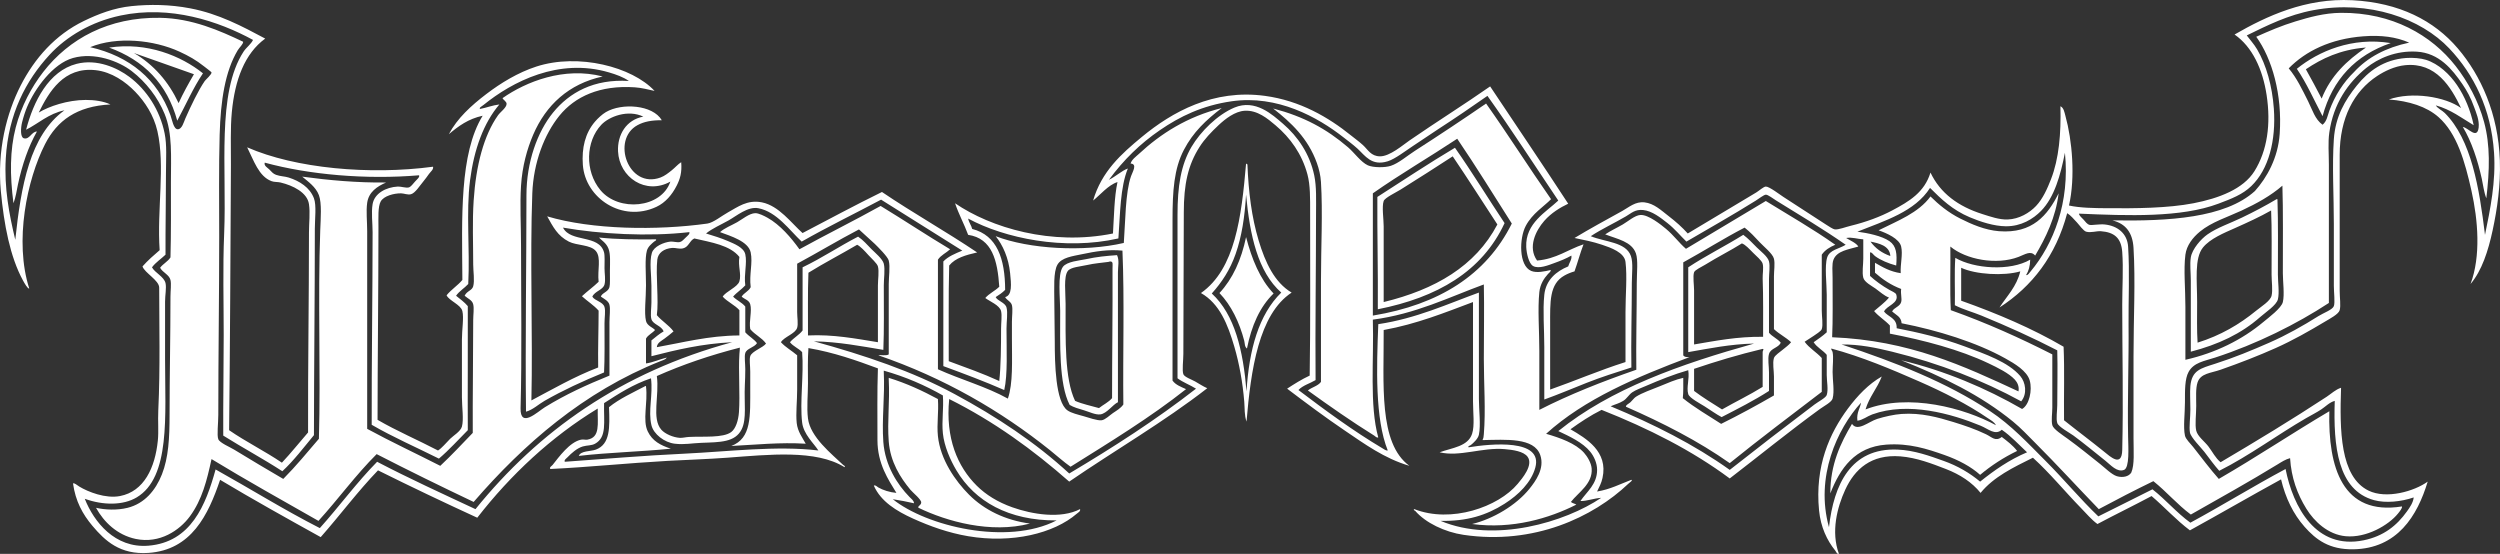 <svg enable-background="new 0 0 621.27 137.646" viewBox="0 0 621.27 137.646" xmlns="http://www.w3.org/2000/svg"><rect x="0" y="0" width="621.27" height="137.646" fill="#333333" stroke="none"/><g clip-rule="evenodd" fill="#fff" fill-rule="evenodd"><path d="m551.836 114.865c8.865-5.231 17.752-10.613 26.348-16.257 1.162-.763 2.223-1.817 3.588-2.243-.354 10.524-.266 22.103 6.84 25.563 4.428 2.157 11.346.174 14.688-2.242-2.568 8.534-7.559 16.651-18.5 16.818-5.922.09-9.223-2.337-12.109-5.606-2.789-3.16-4.727-7.128-5.83-11.773-7.604 4.169-15.057 8.489-22.648 12.67-3.438-2.58-6.283-5.75-9.529-8.521-4.432 2.371-9.018 4.586-13.455 6.951-1.48-1.081-2.705-2.564-4.037-3.924-3.965-4.052-7.744-8.7-11.996-12.557-4.848 2.402-9.748 4.751-13.006 8.745-2.131-2.639-5.107-4.58-8.633-5.942-3.387-1.309-7.283-2.828-11.324-3.14-7.242-.558-11.33 3.187-13.678 8.297-1.994 4.337-3.59 10.428-1.57 15.92-.492.148-.666-.501-.898-.785-2.053-2.531-3.629-5.845-4.035-9.978-1.08-11.024 2.617-19.208 7.176-25.339 2.35-3.161 5.129-6.089 8.408-7.96-1.119 2.954-3.107 5.039-4.035 8.185 10.701-4.139 24.686-.301 32.402 3.924-.361-.778-1.23-1.22-1.906-1.682-5.117-3.503-11.152-6.566-17.154-9.194-6.932-3.034-14.188-6.115-21.863-8.185-.053.37.26.511.336.897.264 1.327 0 3.343 0 4.933.002 2.14.502 4.788 0 6.615-.244.893-2.162 1.869-3.139 2.579-7.531 5.471-15.377 11.854-22.424 17.267-9.346-6.95-20.17-12.421-31.842-17.043-2.791 1.396-5.307 3.066-7.736 4.821 3.881 2.255 9.434 5.522 7.959 12.109-.305 1.362-.766 2.111-1.344 3.363 3.268-.544 5.754-1.87 8.522-2.916.422.149-.43.671-.785 1.009-8.688 8.246-23.371 15.254-40.924 12.67-4.662-.687-9.445-2.997-11.998-5.942-.016-.02-.635-.272-.225-.449 9.09 3.585 20.852-.502 25.676-6.278 1.123-1.343 3.965-4.672 2.467-6.727-.988-1.357-3.615-1.725-5.719-1.906-5.549-.479-11.232 1.996-16.145.785 3.147-1.137 7.041-1.427 8.072-4.597.67-2.056.225-5.267.225-8.072v-24.666c-7.064 2.652-13.979 5.456-22.199 6.952.074 13.305-1.352 28.11 6.391 33.747-6.223-1.82-11.16-5.451-16.033-8.745-4.912-3.322-9.623-6.845-14.352-10.427 1.785-1.168 3.594-2.312 5.607-3.252.203-12.918.111-26.915.111-40.475 0-3.625.051-6.846-.672-9.53-1.363-5.057-4.236-9.084-7.961-12.221-1.918-1.616-4.452-3.772-7.625-3.588-2.436.142-4.845 2.033-6.503 3.588-1.867 1.751-3.478 3.457-4.709 5.382-2.88 4.503-3.924 9.303-3.924 16.257 0 11.256-.112 23.257-.112 35.205 0 1.552-.348 4.116 0 5.045.259.691 2.168 1.369 2.915 1.794 1.182.673 1.951 1.215 3.027 1.682-10.782 8.39-22.934 15.411-34.309 23.209-8.932-7.85-18.628-14.933-29.824-20.518-.971 9.764 2.092 16.812 6.839 21.527 2.281 2.265 5.23 4.093 8.857 5.381 4.865 1.727 12.009 2.95 16.817.448.198.523-.486.865-.784 1.122-5.735 4.936-16.111 7.458-27.021 5.606-4.931-.837-9.513-2.488-13.679-4.372-4.158-1.881-8.034-4.274-9.754-8.184.355-.256.756.24 1.121.448 1.153.658 2.814 1.205 4.485 1.346-1.995-3.277-4.709-7.235-4.709-13.118.001-5.656-.088-11.973.112-17.827-5.428-2.008-10.923-3.959-17.267-5.045-.206 2.897-.112 5.841-.112 8.745-.001 2.93-.34 5.973 0 8.745.568 4.633 5.899 8.82 8.745 11.548.102.098.639.272.337.561-7.069-4.429-18.841-3.118-29.151-2.354-4.907.363-9.874.51-14.8.785-9.884.551-19.708 1.571-29.151 2.018-.318-.424.336-.728.561-1.009 1.565-1.964 4.225-5.687 7.063-6.279.583-.121 1.105.082 1.57 0 3.266-.579 2.51-3.905 2.579-7.736-11.556 7.019-21.649 16.473-29.936 27.133-8.325-3.821-16.553-7.739-24.666-11.773-5.044 5.233-9.419 11.135-14.239 16.594-8.419-4.662-16.816-9.345-25.002-14.24-2.953 8.753-7.133 17.447-17.827 18.164-7.039.472-10.746-2.985-13.903-6.728-2.427-2.878-4.211-6.126-4.821-10.54.36-.18.983.43 1.569.785 2.171 1.316 6.515 3.041 10.091 2.355 6.027-1.154 8.738-7.074 9.419-13.79.234-2.317-.018-4.794.112-7.512.507-10.641.224-21.327.224-30.497 0-1.811-3.655-3.697-4.148-5.27 1.297-1.469 2.771-2.761 4.261-4.036-.691-10.068 1.426-21.011-.561-29.6-.921-3.981-3.089-7.258-5.494-9.754-2.383-2.474-5.85-4.946-9.867-5.382-7.926-.86-11.551 5.355-14.127 10.539 2.553-1.558 7.159-3.118 11.661-3.139 2.159-.01 4.438.31 6.166 1.122-8.378.425-13.267 4.015-16.257 9.866-4.481 8.769-7.702 24.136-3.924 35.878-.389.108-1.188-1.318-1.569-2.018-3.205-5.884-4.714-13.869-5.494-22.2-.938-10.022 1.393-19.32 4.933-26.236 3.47-6.78 8.594-12.594 15.695-16.032 3.576-1.731 7.475-3.255 11.884-3.7 4.465-.451 9.394-.432 14.576.561 7.093 1.359 12.933 4.479 18.612 7.512-5.106 3.73-7.537 10.259-8.297 18.275-.387 4.083-.2 8.583-.224 13.118-.116 21.575-.209 44.588-.448 65.926 4.176 2.887 8.911 5.216 13.118 8.073 2.267-2.404 4.327-5.017 6.503-7.512-.048-16.262.224-32.952.224-49.669 0-2.384.319-4.884 0-7.063-.425-2.907-3.974-4.644-7.063-5.382-.75-.179-1.532-.072-2.242-.336-3.188-1.19-4.403-5.135-6.055-8.409 11.959 5.253 30.466 6.927 46.193 4.822.168.679-.567 1.192-1.009 1.794-.431.585-.854 1.213-1.345 1.793-.9 1.062-2.072 2.978-3.14 3.251-.828.212-1.706-.216-2.466-.225-1.795-.019-4.292.661-5.045 2.019-.719 1.295-.561 4.037-.561 6.391 0 15.15-.218 33.285-.224 47.875 4.773 2.776 10.064 5.034 15.024 7.624.973-.609 1.837-1.726 3.027-2.915.771-.771 2.585-1.82 2.916-3.027.481-1.755 0-4.862 0-7.288v-14.352c0-2.468.515-5.389.112-7.063-.387-1.606-3.297-2.566-3.924-3.924 1.153-1.426 2.745-2.413 3.924-3.812-.099-15.565-.754-31.368 5.045-40.812-3.569.766-6.065 2.606-8.409 4.597 2.098-3.969 5.558-7.123 9.306-9.979 3.61-2.751 7.854-5.349 12.445-6.839 10.446-3.39 23.82.064 29.376 6.055-1.726-.365-3.168-.779-4.934-.897-8.639-.579-14.852 2.284-18.724 7.063-3.706 4.574-6.439 11.593-6.727 19.284-.605 16.173.138 35.138-.224 51.463 5.112-2.698 10.666-5.927 16.594-8.184-.076-4.822.106-9.386.112-14.127-1.206-1.373-2.816-2.342-4.148-3.587 1.336-1.243 2.842-2.315 4.148-3.588-.331-2.929.696-5.954-.673-7.624-1.35-1.646-4.75-1.34-6.727-2.354-2.808-1.441-3.907-3.646-5.382-6.279 11.083 3.321 27.283 3.548 39.802 1.794 1.475-.207 3.585-1.94 5.158-2.803 2.365-1.297 4.785-3.201 8.409-2.467 4.241.859 7.297 5.146 10.091 7.624 6.553-3.425 13.038-6.919 19.733-10.203 7.684 5.21 15.953 9.835 23.657 15.024-2.771.629-5.437 1.365-6.951 3.251-.214 7.746-.071 15.85-.112 23.77 4.26 1.57 8.565 3.095 12.558 4.933.399-3.565.449-8.738.448-13.005 0-1.488.266-3.271 0-4.372-.354-1.471-2.832-2.411-3.924-3.252.96-1.134 2.426-1.76 3.476-2.803-.431-6.445-1.736-12.018-7.736-12.894-.992-2.708-2.324-5.077-3.252-7.849 8.901 6.101 24.012 10.613 39.241 7.512.274-4.36.31-8.96 1.122-12.782-2.304.724-4.357 3.267-6.055 4.597 2.095-7.211 7.01-11.603 12.108-15.809 7.493-6.189 17.739-11.958 30.61-10.203 8.697 1.186 15.754 5.294 21.414 9.867.846.683 1.926 1.454 2.914 2.354 1.277 1.161 1.984 2.789 4.262 2.803 2.422.015 5.637-2.787 7.287-3.924 6.758-4.659 13.734-9.027 20.07-13.455 6.471 9.711 13.008 19.356 19.397 29.151-1.957.933-4.201 2.272-5.943 4.26-2.141 2.444-4.156 6.563-1.793 9.867 4.791-.404 7.648-2.741 11.547-4.037-.838 2.151-1.453 4.526-2.24 6.727-.945.269-1.74.606-2.469 1.009-3.836 2.126-3.588 6.562-3.588 12.445v15.921c5.939-2.082 12.262-4.797 18.725-6.84v-12.445c0-4.318.447-8.75 0-12.445-.283-2.343-3.611-3.517-5.83-4.26-2.326-.78-4.486-1.204-6.838-1.682 3.582-2.176 7.873-4.508 11.883-6.727 1.66-.918 3.23-2.381 5.494-2.13 2.4.266 4.164 2.001 5.943 3.364 1.858 1.424 3.514 2.903 4.82 4.373 5.693-3.426 11.092-6.643 17.043-10.203.631-.378 1.803-1.441 2.353-1.458.861-.027 3.582 2.07 4.373 2.579 3.799 2.446 6.68 4.361 10.539 6.839.701.45 1.807 1.188 2.242 1.233.916.095 2.649-.586 3.924-.897 3.853-.938 7.357-2.245 10.316-3.812 4.268-2.261 8.02-4.505 9.529-9.418 2.416 5.119 6.887 8.415 12.895 10.315 2.041.646 4.205 1.417 6.279 1.346 2.865-.099 5.443-1.651 7.062-3.364 1.711-1.81 2.805-4.333 3.699-6.615 1.99-5.069 2.539-11.433 2.355-18.163.83.363 1.002 1.519 1.232 2.354 1.699 6.122 2.506 15.273.896 22.312 2.715.605 6.277.647 9.307.673 7.293.062 15.281 0 21.639-1.234 6.34-1.229 12.371-3.536 15.137-7.96 3.193-5.107 4.137-11.693 3.027-18.948-.975-6.374-3.531-11.941-7.961-15.024 7.959-4.585 17.686-9.128 29.264-8.521 11.65.611 20.301 5.017 26.236 11.997 5.731 6.738 10.025 16.228 10.428 27.806.211 6.136-.654 12.083-1.795 17.378-1.109 5.151-2.676 10.023-5.494 13.342 2.594-6.916 1.877-15.853.225-23.209-1.627-7.243-3.584-14.207-8.185-18.275-2.953-2.611-7.332-3.99-12.332-4.373 5.748-2.028 14.029-.692 17.94 2.13-2.514-5.248-6.217-11.411-13.904-10.651-2.609.258-5.133 1.492-6.951 2.691-5.713 3.768-9.305 10.353-9.307 19.621 0 10.897.002 22.398 0 33.748 0 1.689.309 3.698 0 4.821-.271.992-2.439 2.115-3.586 2.803-3.986 2.392-8.031 4.69-12.334 6.615-4.105 1.837-8.885 3.709-13.678 5.381-2.469.862-4.945.879-5.719 3.14-.502 1.466-.336 3.706-.336 5.83 0 2.187-.352 4.639 0 6.166.322 1.41 2.141 2.752 3.027 3.924 1.096 1.45 1.684 2.797 3.027 3.926zm67.944-77.026c-.719-10.719-4.973-19.307-11.1-25.788-7.062-7.47-19.945-12.096-33.748-9.53-6.363 1.183-11.492 3.797-16.594 6.279.832 1.123 1.799 2.151 2.578 3.476 2.285 3.878 3.75 9.115 4.15 14.688.57 7.966-1.283 15.137-5.607 19.285-2.17 2.081-4.836 3.117-8.184 4.373-9.246 3.467-22.359 3.007-34.645 2.466.1.568.69.99 1.119 1.458.498.541.898 1.208 1.57 1.345.582.119 2.449-.24 3.701-.112 3.227.331 5.613 2.252 5.83 5.494.408 6.088.055 13.966.111 19.396.094 8.874-.297 18.485-.111 27.918.051 2.622.385 7.641-1.01 8.185-1.723.671-3.312-1.212-4.596-2.242-2.91-2.332-5.236-4.255-7.961-6.279-.93-.69-3.73-2.159-4.037-3.139-.346-1.104 0-3.012 0-4.485 0-4.708.125-9.106 0-13.566-6.039-3.121-12.406-5.989-18.836-8.633-2.188-.899-4.482-1.491-6.615-2.579.074-3.889-.147-8.071.113-11.773 4.676 2.734 13.646 3.358 18.611.449-.02 1.588-.391 2.824-1.01 3.812.346.208.848-.569 1.121-.897 5.658-6.78 9.783-17.143 8.521-29.487-1.084 5.506-2.596 11.054-5.941 14.463-1.969 2.005-4.941 3.85-8.746 3.812-2.973-.029-6.287-1.112-8.969-2.243-4.256-1.793-7.074-4.49-9.867-7.288-3.758 5.885-11.156 8.128-18.051 10.876 2.553.331 6.049 1.04 7.959 2.355 1.752 1.205 1.924 3.175 1.682 6.054-1.92-.513-3.887-1.322-5.27-2.354-.445-.333-.756-1.012-1.232-.897v5.831c1.186 1.136 3.119 2.531 4.82 3.476.596.33 1.537.717 1.682 1.121.799 2.236-2.385 2.758-3.025 4.261 1.059 1.371 3.258 1.599 3.139 4.148 5.234 1.008 11.211 2.404 16.816 4.485 5.238 1.944 10.904 3.896 13.904 7.4 1.324 1.547 1.789 4.417.225 6.279-9.59-5.236-20.301-9.431-32.066-12.333-3.973-.979-8.174-1.846-12.559-1.794 13.65 4.516 26.055 9.402 36.775 16.481 5.393 3.561 9.566 8.107 14.016 12.558 4.459 4.459 8.473 9.34 13.006 13.678 4.504-2.222 8.959-4.496 13.453-6.727 3.312 2.592 5.998 5.813 9.42 8.297 8.002-4.331 15.613-9.052 23.656-13.342 1.869 9.443 7.533 20.141 19.396 17.715 5.002-1.023 8.266-3.674 10.764-7.175.717-1.007 1.551-2.18 1.682-3.477-3.141 1.07-6.947 1.474-9.867.673-9.024-2.475-10.129-13.378-9.754-24.666-1.32.349-2.252 1.401-3.363 2.13-1.17.767-2.467 1.417-3.699 2.13-7.256 4.199-14.088 9.312-21.641 13.118-1.185-1.311-2.338-2.928-3.699-4.709-.789-1.034-3.373-3.568-3.588-4.821-.236-1.383.113-3.711.113-5.718 0-2.065-.148-4.254 0-5.83.367-3.915 2.586-4.383 6.055-5.494 4.965-1.592 9.18-3.347 13.564-5.27 4.244-1.861 8.391-4.2 12.223-6.615 1.234-.779 3.465-1.553 3.81-2.467.33-.87 0-3.471 0-5.045v-15.36c0-7.114-.453-14.407 0-21.079.387-5.656 2.771-9.689 5.719-13.342 2.891-3.583 6.652-6.417 12.221-6.839 1.697-.129 3.697.063 4.934.449 3.17.988 5.934 3.631 7.736 6.279 1.947 2.859 3.346 6.261 4.148 9.979-2.998-1.787-5.67-3.897-9.418-4.933.414.746 1.59 1.254 2.242 1.906 6.609 6.609 8.566 18.649 9.979 30.272 1.305-6.374 2.737-13.181 2.245-20.522zm-589.86-33.972c-7.19 1.527-13.335 5.13-17.603 9.754-5.924 6.419-10.234 14.745-10.876 25.675-.438 7.469.843 13.966 2.355 20.294 1.43-13.37 3.624-25.976 12.221-32.178-3.917.792-6.62 3.396-9.53 4.821 1.832-7.047 5.621-14.593 12.558-16.369 5.059-1.296 10.108.989 13.118 3.251 4.273 3.213 7.552 8.194 8.746 14.015.604 2.948.336 6.283.336 9.867 0 6.537-.144 13.582-.112 20.293-1.111 1.058-2.433 1.903-3.364 3.14.713 1.358 3.001 2.33 3.364 3.925.268 1.18-.112 2.992-.112 4.597v14.351c0 14.033 1.367 29.287-7.063 34.308-3.349 1.996-8.319 2.006-12.894.337 2.262 5.727 7.492 12.339 15.809 11.661 10.592-.866 14.266-10.091 16.705-18.948 8.663 4.829 16.969 10.015 25.899 14.575 4.843-5.397 9.158-11.321 14.239-16.482 7.927 4.145 16.219 7.925 24.442 11.772 15.688-19.404 36.186-34.001 63.796-41.483-7.483.365-13.819 1.877-20.069 3.476v-3.924c.98-.776 1.906-1.607 3.027-2.242-.543-1.453-2.619-1.681-3.027-3.028-.305-1.007 0-2.827 0-4.148v-4.148c0-2.625-.555-5.978.112-8.185.485-1.604 2.969-2.644 4.597-2.803.706-.069 1.645.257 2.354.112.5-.102 1.018-.682 1.458-1.121.414-.414 1.105-.923.897-1.346-10.252 1.177-22.196.476-31.394-1.121 1.908 3.782 8.968 1.601 10.203 6.167.215.796.112 2.549.112 3.924 0 1.236.309 2.91 0 4.036-.384 1.4-2.394 1.622-3.027 3.027.6 1.048 2.631 1.248 3.027 2.579.293.984 0 2.614 0 4.036 0 4.014.073 8.811-.112 12.221-5.271 2.147-10.244 4.453-14.8 7.063-1.524.873-2.847 2.199-4.597 2.691-.203-17.168.112-36.608.112-53.817 0-8.202 2.703-15.708 6.615-20.518 4.037-4.963 10.134-8.403 18.836-7.848-1.389-.981-3.168-1.609-4.933-2.13-12.506-3.692-24.042 2.299-31.169 8.073-.382.31-1.178.692-.896 1.009 1.671-.31 3.054-.908 4.821-1.121-3.899 4.572-6.294 11.114-7.288 18.836-1.027 7.982-.004 16.998-.449 25.787-.946 1.035-2.213 1.749-3.027 2.916 1.008.824 2.08 1.583 2.915 2.579.046 10.373-.057 20.706 0 30.832-2.374 2.373-4.606 4.887-7.176 7.064-5.574-2.798-11.416-5.327-16.706-8.409-.041-14.71.224-32.864.224-47.875 0-2.206-.354-4.851 0-6.951.45-2.674 3.322-4.226 6.278-4.373.754-.038 1.983.394 2.691.224.539-.128 1.077-.911 1.569-1.457.471-.524 1.24-1.121 1.009-1.57-13.124 1.12-27.386-.146-38.345-3.139-.265.774.686 1.247 1.121 1.682.571.572.929 1.077 1.682 1.345 1.089.389 2.184.368 3.139.673 2.727.869 5.253 2.459 6.279 5.157.663 1.742.224 5.199.224 7.512 0 16.751-.212 35.336-.224 51.351-2.538 3.068-4.949 6.262-7.848 8.969-4.756-3.092-9.866-5.83-14.688-8.857-.047-8.115.112-16.502.112-25.002 0-8.279-.24-16.763.112-25.115.691-16.412-1.893-34.959 4.821-45.296.674-1.037 1.877-1.867 2.354-2.915-8.564-4.662-20.549-8.693-32.96-6.058zm327.276 28.366c-1.891 1.225-3.92 2.655-6.053 4.036-1.738 1.126-4.4 3.226-6.279 3.812-4.029 1.258-5.611-1.399-7.512-3.139-1.1-1.005-2.398-1.959-3.477-2.803-6.453-5.054-16.439-10.598-27.805-8.97-7.302 1.046-12.879 3.783-17.827 7.176-4.921 3.374-9.01 7.373-12.67 12.333 1.653-.776 3.185-2.271 4.709-2.803-1.918 4.66-1.903 11.252-2.354 17.378-13.47 3.063-28.27-.041-37.335-4.933.183 1.013.769 1.622 1.009 2.578 6.194 1.58 8.154 7.394 8.185 15.137-.679.704-1.513 1.253-2.354 1.794.4.938 2.35 1.337 2.691 2.579.358 1.305 0 3.472 0 5.27 0 5.089.318 11.471-.561 15.249-4.887-2.14-9.996-4.057-15.136-5.943-.023-8.381.012-17.157 0-26.012 1.206-1.26 2.967-1.966 4.709-2.69-6.742-4.208-13.465-8.436-20.182-12.669-6.56 3.493-13.329 6.778-19.733 10.427-3.048-2.848-6.173-7.404-10.763-8.296-2.597-.505-5.38 1.892-7.4 3.027-1.973 1.108-4.054 1.992-5.606 3.252 1.786.558 3.632 1.098 5.494 1.906 1.44.625 3.878 1.55 4.261 3.251.506 2.254-.376 4.957 0 7.736-.917 1.026-2.139 1.748-3.027 2.803.91.921 2.209 1.453 3.027 2.467v6.391c.87.998 2.112 1.624 2.915 2.691-.699 1.115-2.54 1.282-2.915 2.466-.271.854 0 2.609 0 4.037-.001 1.396-.053 2.793-.112 4.036-.206 4.322.495 8.295-.785 10.876-1.619 3.265-5.352 3.19-9.978 3.364-2.446.091-4.22.499-6.615.224-2.64-.303-5.296-2.392-5.83-4.597-.869-3.591.419-7.496-.112-11.661-4.447 1.496-8.051 3.834-11.661 6.167-.108 4.795.75 8.437-2.242 10.09-.887.49-1.982.369-3.027.673-1.471.428-2.861 1.698-3.812 2.691-.254.265-.939.709-.673 1.121 9.548-.681 19.579-1.534 29.824-2.018 10.585-.5 22.969-2.043 33.188-.785-1.157-1.815-3.69-4.025-4.037-6.951-.609-5.151.456-11.901 0-17.491-.885-.946-2.23-1.433-3.027-2.466.921-1.098 2.266-1.77 3.139-2.915v-15.697c4.826-2.312 9.08-5.197 13.791-7.624 1.316.887 2.206 1.982 3.364 3.14.833.832 2.745 2.424 3.027 3.588.355 1.461 0 3.668 0 5.381 0 5.444.092 10.96-.112 16.033-5.544-.921-10.95-1.981-17.266-2.13 12.664 3.488 24.515 7.467 34.981 13.117 10.501 5.67 20.092 12.011 28.479 19.733 10.994-6.534 21.653-13.403 31.506-21.079-1.464-.929-3.228-1.555-4.598-2.579v-40.699c0-6.939.821-12.311 3.477-16.818 2.25-3.821 6.471-7.996 10.65-9.754 5.22-2.196 9.479 1.775 12.11 4.036 3.658 3.146 6.623 7.488 7.736 12.782.605 2.883.449 6.087.449 9.867-.002 13.194-.219 27.476-.113 41.036-1.406.836-3.18 1.304-4.262 2.467 6.564 4.981 13.666 10.192 20.855 14.463.408.242.859.63 1.346.56-3.19-7.912-2.783-20.609-2.355-31.393 9.463-1.413 17.293-5.056 25.002-7.849 0 8.321.002 17.868 0 26.46 0 2.675.498 6.457 0 8.857-.207 1.01-1.373 2.064-2.017 2.579-.199.159-.791.229-.561.561 5.607-.906 18.582-2.185 16.594 5.045-1.01 3.68-4.182 6.779-7.625 8.97-4.543 2.894-9.387 4.391-15.92 4.26 13.402 5.63 31.023.297 39.916-5.718-1.811.1-3.565.841-5.158.786 1.623-2.371 4.148-4.17 4.148-7.737 0-1.696-.785-3.371-1.682-4.484-1.898-2.36-5.268-3.888-7.961-5.158 12.99-10.508 30.385-16.646 48.66-21.752-6.023.144-11.113 1.22-16.369 2.13v-21.079c4.363-2.886 9.215-5.285 13.678-8.072 1.254.936 2.24 2.017 3.363 3.139.896.896 2.734 2.267 3.027 3.476.295 1.217 0 2.949 0 4.373v13.342c.812.982 2.113 1.476 2.916 2.467-.522 1.295-2.496 1.357-2.916 2.803-.354 1.213 0 3.098 0 4.597v4.597c-3.703 2.388-7.756 4.427-11.772 6.503-1.314-.699-2.66-1.662-4.262-2.69-.893-.574-3.752-2.051-4.035-3.028-.498-1.709.363-3.737 0-5.942-3.588 1.02-7.197 2.477-10.539 3.924-1.109.479-2.475.965-3.365 1.569-.859.586-1.342 1.573-2.242 2.13-1.055.654-1.957.824-3.139 1.346 10.691 4.445 20.766 9.505 29.6 15.809 6.574-5.186 14.094-10.985 21.078-16.257.947-.715 2.801-1.655 3.027-2.354.438-1.35 0-3.439 0-4.933v-5.046c-.965-1.166-2.43-1.829-3.252-3.139 1.123-.783 2.258-1.554 3.252-2.467v-9.306c0-2.65-.572-7.164.113-9.306.605-1.897 3.014-2.125 4.596-3.139-5.4-3.789-11.551-7.45-17.266-10.988-.73-.452-2.043-1.475-2.58-1.458-.484.016-1.81 1.048-2.465 1.458-5.848 3.65-11.58 6.878-17.268 10.203-1.418-1.361-2.855-3.142-4.709-4.597-1.699-1.334-3.803-3.026-6.055-3.252-2.008-.2-2.906.776-4.26 1.57-2.959 1.735-6.066 3.161-8.746 4.933 3.512 1.475 8.732 1.409 9.978 4.934.6 1.693.225 4.485.225 6.727 0 6.84-.223 14.551-.111 20.966-3.744 1.209-7.523 2.395-11.1 3.812-3.619 1.434-7.094 2.907-10.541 4.149v-13.006c0-4.494-.404-9.093 0-13.006.385-3.724 3.008-5.867 5.943-7.063.225-.86.98-1.783.785-2.691-1.322.745-2.619 1.276-4.373 1.906-1.18.424-3.754 1.505-5.158.672-1.051-.623-1.609-3.133-1.682-4.709-.27-5.944 5.033-8.738 7.961-11.548-5.852-8.688-11.553-17.524-17.604-26.012-3.961 2.778-8.012 5.536-12.445 8.407zm139.701 44.175c1.842-2.867 4.248-5.17 5.158-8.97-4.098 1.19-11.125.787-14.688-.897v8.185c9.07 3.225 17.688 6.903 25.451 11.437.26 5.868.037 12.221.111 18.275 3.26 2.613 6.496 5.007 9.867 7.736 1.656 1.341 4.492 4.002 4.596-.336.297-12.391 0-24.226 0-36.103 0-4.372.305-8.949 0-13.118-.256-3.52-2.01-4.904-5.27-5.157-1.178-.092-2.48.447-3.699.112-.652-.18-1.713-1.666-2.242-2.243-.85-.923-1.594-1.806-2.467-2.355-2.821 10.596-8.669 18.165-16.817 23.434zm-35.094-15.136c-2.477.738-5.283 1.04-6.166 3.251-.441 1.105-.223 2.931-.225 4.597 0 4.813.09 10.579-.111 14.688 19.15.768 32.695 7.145 46.305 13.454.232-1.194-.26-2.216-.896-2.915-1.471-1.613-4.305-2.986-6.502-4.036-7.23-3.452-16.162-5.777-24.555-7.4v-2.018c-1.195-1.31-2.783-2.226-3.926-3.588 1.248-1.108 2.639-2.072 3.701-3.364-1.252-.468-2.217-1.429-3.363-2.242-.902-.64-2.754-1.577-3.027-2.691-.338-1.373 0-3.177 0-4.709v-4.821c-1.391-.067-2.895-.619-4.26-.336 1.035.614 2.582 1.295 3.025 2.13zm-292.07.448c-.936.228-1.853-.182-2.691-.112-2.061.171-3.513 1.237-3.7 2.915-.428 3.829.404 10.094-.112 13.791 1.241 1.488 2.986 2.47 4.148 4.037-.692.638-1.477 1.209-2.243 1.793-.7.535-1.836 1.018-1.906 2.13 6.262-1.101 12.818-2.878 20.518-2.914v-6.279c-1.187-1.317-2.954-2.053-4.148-3.363.752-1.29 3.708-2.361 4.148-3.812.539-1.776-.393-3.803 0-6.054-2.341-2.929-6.938-3.602-11.212-4.598-1.247.612-1.341 2.112-2.802 2.466zm300.031 1.906c-.152-2.612-2.951-3.178-4.934-3.588 1.188 1.653 2.834 2.848 4.934 3.588zm-45.969 2.131c-.935.584-2.59 1.303-2.803 1.906-.34.967 0 3.252 0 4.485v13.454c5.438-.916 10.725-1.981 17.154-1.906-.014-4.561.068-9.939-.111-14.463-.043-1.047.271-2.652 0-3.7-.203-.78-1.629-1.965-2.355-2.691-.984-.984-1.93-2.047-2.803-2.355-2.718 1.723-6.007 3.353-9.082 5.27zm-222.893 2.018c-.212 5.02-.073 10.392-.112 15.585 6.228-.304 11.96.806 17.378 1.682v-14.127c0-1.483.335-3.491 0-4.709-.21-.763-1.657-2.026-2.354-2.803-.968-1.077-1.948-2.145-2.803-2.578-3.997 2.355-8.19 4.515-12.109 6.95zm-37.672 25.675c.67 4.825-1.352 10.549 1.121 13.342.931 1.051 2.942 1.91 4.597 2.018.629.042 1.469-.183 2.243-.224 3.499-.188 8.542.299 10.539-1.233 1.097-.841 1.756-2.844 1.906-4.933.308-4.296-.166-10.343.112-14.463.058-.853.145-1.367.112-1.57-7.355 1.877-14.238 4.224-20.63 7.063zm257.763-1.794v5.494c2.193 1.655 4.594 3.104 6.951 4.597 3.328-1.904 6.867-3.598 10.092-5.606v-8.633c-.045-.301.51-.91-.113-.785-5.881 1.408-11.489 3.088-16.93 4.933zm-201.367.449v.336c.294 6.13-.525 11.702-.112 17.379.423 5.815 3.457 10.571 6.503 13.679.422.431 1.104.9 1.121 1.569-1.708-.385-3.446-.74-5.27-1.009 8.333 6.7 28.366 11.592 40.699 5.27-11.921.063-20.286-4.716-24.89-12.445-1.522-2.555-3.038-6.012-3.364-9.194-.323-3.156.238-6.001 0-9.418-4.433-2.519-9.263-4.64-14.687-6.167zm234.89 38.906c1.205-10.614 5.422-19.752 17.043-19.285 4.184.168 8.006 1.583 11.436 2.803 3.539 1.259 6.512 3.021 9.082 5.158 3.508-2.808 7.217-5.415 11.66-7.289-2.055-1.906-3.934-3.989-6.279-5.606-1.656 1.485-3.316-.203-5.27-1.008-7.234-2.985-18.008-6.029-26.908-2.803-1.275.462-2.357 1.396-3.699 1.569-.277-1.996.758-3.277.896-4.484-5.93 6.503-11.439 18.481-7.961 30.945zm163.357-81.736c-.607-1.539-.769-3.229-1.121-4.821-1.018-4.628-2.537-9.252-4.709-12.894 1.215.056 3.555 3.266 3.924.112.215-1.82-.666-3.773-1.119-5.045-.832-2.33-1.828-4.132-2.916-5.718-2.553-3.718-5.795-7.732-11.324-8.073-5.225-.321-9.688 1.709-12.559 4.036-4.518 3.665-8.164 8.84-9.193 16.033-.361 2.529-.111 5.15-.111 8.072-.002 11.581.014 22.476 0 34.309-7.979 5.228-17.887 10.185-28.254 13.567-2.727.889-5.318 1.212-6.615 3.587-.943 1.727-.896 4.536-.898 7.512 0 2.85-.459 6.134 0 8.297.191.891 1.338 1.941 2.02 2.803 2.145 2.713 4.18 5.479 6.391 7.961 9.353-5.408 18.193-11.332 27.469-16.818-.336 13.978 3.244 26.04 18.053 23.657.113.422-.559 1.236-1.01 1.794-2.303 2.842-7.822 6.102-13.006 5.606-4.365-.417-7.789-3.651-9.754-6.84-2.252-3.651-3.73-7.668-4.037-12.557-1.125.282-2.162.971-3.139 1.57-6.896 4.227-14.352 8.369-21.527 12.445-3.371-2.498-6.041-5.695-9.307-8.297-4.609 2.229-9.107 4.569-13.566 6.951-5.273-5.448-10.375-11.049-15.809-16.481-1.832-1.832-3.522-3.657-5.494-5.27-7.963-6.512-17.301-11.078-27.805-15.249 10.982 2.622 21.182 6.998 30.049 12.109 1.785-.982 2.58-4.651 1.904-7.063-.672-2.406-3.791-4.232-6.055-5.494-7.252-4.044-16.865-6.993-25.787-8.746-.111-1.645-1.428-2.085-2.354-2.915.402-.979 1.922-1.189 2.242-2.354.246-.899-.176-1.916 0-3.252-2.553-.961-4.635-2.392-6.504-4.036v-2.467c1.895 1.096 3.777 2.202 6.391 2.579-.125-2.25.566-4.648.113-6.615-.449-1.948-3.588-3.33-5.605-4.036 4.734-2.367 9.891-4.312 12.893-8.409 1.992 1.972 4.418 3.995 7.4 5.494 2.803 1.41 6.146 2.869 9.643 3.139 8.285.638 12.061-3.949 14.799-9.418-.701 5.952-3.219 11.057-5.83 15.473-1.123-1.321-2.475-.304-4.148.337-5.479 2.095-13.055.646-16.93-2.579.074 5.233-.148 10.762.113 15.809 8.902 3.167 17.225 6.918 25.227 10.988 0 4.521-.002 8.649 0 13.229 0 1.446-.301 3.145 0 4.373.236.97 2.57 2.46 3.811 3.363 2.955 2.152 5.322 4.098 8.072 6.279 1.121.887 2.887 2.646 4.15 3.027 1.436.434 2.965.111 3.588-.896.853-1.959.559-5.239.559-8.521.002-6.666 0-13.377 0-20.294.002-9.584.502-18.737 0-27.021-.225-3.738-1.875-6.007-5.268-6.839 14.018.225 27.982-.567 35.43-7.288 2.984-3.327 5.756-8.234 6.166-14.239.664-9.727-1.894-18.658-5.83-24.106 3.146-1.402 6.277-2.758 9.754-3.812 3.379-1.024 7.137-2.098 11.324-2.13 12.666-.098 22.435 5.495 28.479 13.23 3.016 3.863 5.619 8.605 7.062 13.902 1.551 5.693 1.396 12.01.558 18.95zm-30.607-40.251c-8.133.627-14.293 3.671-18.5 7.96 2.004 2.397 3.365 5.288 4.82 8.184 1.027 2.044 1.719 4.516 3.588 5.83 1.068-.848 1.25-2.279 1.682-3.476 1.377-3.801 3.551-7.116 6.166-9.642 3.352-3.639 7.914-6.064 13.68-7.288-3.258-1.428-6.957-1.913-11.436-1.568zm-24.779 70.972c1.213-1.017 4.449-3.401 4.82-4.934.447-1.841.002-5.028 0-7.175 0-7.005.092-15.679-.111-21.751-2.914 2.523-6.365 4.43-10.09 6.166-3.514 1.637-7.516 2.859-10.428 5.27-1.742 1.442-3.291 3.404-3.588 5.717-.477 3.717 0 8.408 0 13.006v13.118c7.471-1.697 14.069-4.953 19.397-9.417zm-502.07-69.626c.063.565-.889 1.369-1.346 2.13-3.121 5.202-4.248 12.464-4.484 20.966-.226 8.131-.112 16.87-.112 25.339 0 14.825-.225 29.153-.225 44.287 0 2.034-.388 5.081 0 6.055.361.905 2.902 1.953 3.924 2.579 3.983 2.438 8.417 5.065 12.221 7.288 3.133-3.145 5.961-6.596 8.857-9.979.465-16.345-.296-35.03.336-51.911.104-2.782.418-6.635-.336-8.633-.776-2.057-2.707-3.381-4.148-4.597 6.557.896 13.656 1.538 20.855 1.457-2.248.968-4.333 2.36-4.71 5.045-.299 2.132 0 4.616 0 7.064v49.108c5.904 3.215 12.125 6.113 18.164 9.193 2.801-2.618 5.41-5.428 8.072-8.185-.049-8.808.112-18.673.112-28.03 0-1.35.251-2.882 0-3.924-.255-1.058-1.331-1.407-2.13-2.13.564-1.227 1.829-1.253 2.13-2.354.387-1.413 0-3.728 0-5.382 0-5.372-.235-10.62.112-15.921.575-8.769 2.528-16.202 6.054-21.191.601-.849 2.086-1.856 2.13-2.803.029-.622-.824-.988-1.009-1.457 5.838-4.087 15.284-7.866 24.89-5.382-8.423 1.825-14.11 7.115-17.266 14.463-1.516 3.529-2.722 7.839-3.027 12.67-.305 4.821 0 9.879 0 14.912 0 13.053.24 27.217-.112 40.363-.139 5.171 4.251.882 6.054-.225 5.242-3.217 10.264-5.5 16.033-7.848.002-3.635 0-8.869 0-13.23 0-1.585.265-3.272 0-4.372-.235-.976-1.439-1.536-2.13-2.018.213-.921 1.797-1.139 2.13-2.354.204-.743.096-2.523.112-4.036.023-2.148.171-4.142-.336-5.494-.58-1.544-1.792-2.097-2.354-2.803 4.396.462 9.216.501 14.127.448.254.253-.283.416-.449.561-.593.52-1.509 1.22-1.794 2.243-.547 1.964-.224 5.64-.224 8.633 0 3.192-.493 6.814 0 8.857.296 1.228 1.77 1.626 2.242 2.243-.67.787-1.726 1.188-2.242 2.13v6.167c1.576-.186 3.434-1.047 5.157-1.457-.32.535-1.038.685-1.569.897-19.111 7.621-33.964 20.589-46.417 34.981-8.134-3.863-16.185-7.809-24.106-11.884-5.188 5.164-9.534 11.17-14.463 16.593-8.907-5.07-17.885-10.07-26.572-15.36-1.143 5.255-2.326 10.085-5.382 14.239-2.537 3.449-7.48 6.86-13.454 5.606-4.612-.967-7.931-4.215-9.867-7.735 2.27.506 5.178.667 7.849 0 4.205-1.053 6.95-4.325 8.521-8.297 1.654-4.183 1.906-9.106 1.906-14.912 0-9.618.224-19.323.224-29.263 0-1.501.248-3.118 0-4.148-.317-1.313-1.91-1.831-2.579-3.027.729-.99 1.909-1.53 2.579-2.579.165-5.966.113-12.398.113-18.727 0-6.34.422-12.079-1.57-16.93-1.673-4.074-4.606-7.913-8.185-10.652-3.262-2.496-9.247-4.739-14.575-3.251-5.004 1.397-9.531 7.663-11.436 12.221-.427 1.022-.867 2.336-1.233 3.812-.321 1.294-.481 3.662.448 3.924 1.432.403 1.886-1.667 3.251-1.682-2.119 3.741-3.666 8.237-4.709 13.118-.334 1.562-.54 3.196-1.121 4.709-.914-7.008-.897-13.227.56-18.836 1.379-5.307 3.905-10.008 6.839-13.791 6.398-8.248 16.257-13.66 29.039-13.455 7.953.13 14.841 3.199 20.631 5.944zm-18.052 18.275c.398 1.097.76 3.453 1.794 3.476 1.069.023 1.525-1.826 1.906-2.691 1.379-3.131 3.231-6.997 4.821-9.306.225-.327 1.75-1.642 1.682-2.13-.014-.1-1.239-1.019-1.794-1.458-2.086-1.649-3.875-2.646-6.167-3.7-6.403-2.942-15.518-3.85-22.199-1.121 9.848 2.285 16.696 7.947 19.957 16.93zm551.741-17.939c-8.705 2.995-14.434 8.963-16.932 18.163-2.1-3.954-3.934-8.176-6.391-11.772 5.391-4.368 13.759-7.97 23.323-6.391zm-21.08 6.503c1.354 2.384 2.637 4.839 3.924 7.288 2.236-5.65 6.283-9.49 10.988-12.669h-.223c-6.156.533-10.689 2.691-14.689 5.381zm-522.588 1.009c-2.436 3.619-4.265 7.844-6.391 11.772-2.508-9.19-8.348-15.048-16.93-18.163 9.44-1.439 17.887 2.056 23.321 6.391zm-17.154-5.045c4.939 2.909 8.59 7.106 11.1 12.445 1.151-2.511 2.463-4.862 3.812-7.175"/><path d="m369.305 25.73c5.516 7.789 10.672 15.938 16.144 23.77-1.85 1.884-4.625 3.521-6.277 6.615-1.635 3.059-1.797 9.905 1.344 11.212 1.385.576 3.416.103 4.822-.225.174.304-.385.695-.672 1.009-.977 1.063-1.932 2.55-2.131 4.485-.441 4.282 0 9.575 0 14.688v14.575c7.52-3.842 15.672-7.051 24.105-9.979-.094-6.372.111-14.618.111-21.526 0-2.61.371-5.72-.223-7.4-1.039-2.936-4.637-3.548-7.625-4.709 1.344-.908 2.789-1.55 4.373-2.467 1.223-.708 2.984-2.269 4.371-2.354 1.994-.124 5.176 2.46 6.393 3.475 1.945 1.625 3.193 3.441 4.932 4.934 6.627-3.95 13.234-7.92 19.846-11.885 5.801 3.58 11.775 6.986 17.266 10.876-1.377.566-2.566 1.32-3.363 2.466.002 4.073 0 9.304 0 13.903 0 1.507.361 3.493 0 4.597-.168.518-1.553 1.343-2.018 1.682l-2.242 1.458c1.166 1.599 2.945 2.587 4.26 4.036v8.409c-7.668 5.861-15.393 11.666-22.871 17.715-7.783-5.485-16.57-9.965-25.787-14.015-.09-.433.697-.727 1.121-1.122.488-.455.893-1.054 1.346-1.345 1.562-1.008 3.838-1.76 5.83-2.579 2.041-.84 4.074-1.733 5.941-2.131-.014 1.705.062 3.501-.111 5.046 2.938 2.368 6.305 4.309 9.529 6.391 4.494-2.233 8.857-4.598 13.119-7.063v-4.709c0-1.46-.389-3.319 0-4.597.195-.647 1.568-1.54 2.129-2.018.807-.687 1.545-1.156 2.131-1.906-1.291-1.213-2.976-2.032-4.26-3.252v-13.118c0-1.444.297-3.145 0-4.373-.311-1.273-2.533-3.014-3.477-4.036-1.256-1.361-2.41-2.59-3.812-3.7-5.246 2.713-10.107 5.813-15.248 8.633v23.097c.242.431.853.492 1.57.449-13.248 4.991-26.078 10.397-35.654 19.06 3.406.991 7.301 2.346 9.418 4.709.832.93 1.801 2.528 1.906 3.924.287 3.792-3.32 5.927-5.158 8.297.336.337.953.393 1.346.673-6.715 3.394-15.879 6.155-25.9 4.82 5.191-1.251 10.947-4.653 14.24-8.745 1.461-1.814 3.875-5.032 2.691-8.409-1.525-4.349-8.457-3.824-14.352-3.7.27-.55.283-.825.336-1.457.49-5.97 0-12.411 0-18.724 0-6.289.131-12.569 0-18.5-8.539 3.122-16.939 7.352-27.582 8.745.291 9.912-.877 21.284 1.346 29.263-.406.171-.729-.274-1.008-.448-5.516-3.429-11.24-7.429-16.482-11.212.979-.816 2.492-1.095 3.252-2.13v-24.891c0-8.57.471-17.206 0-24.778-.105-1.686-.486-3.242-1.01-4.709-2.189-6.144-6.453-10.119-10.875-13.567 7.666 2.01 13.283 5.075 18.611 9.642 1.568 1.345 3.234 3.731 4.934 4.485 1.281.568 4.193.62 5.719.112 1.955-.65 4.02-2.466 5.941-3.7 5.758-3.696 12.416-8.113 17.715-11.772zm-28.142 22.312v30.385c16.43-2.706 28.178-10.093 34.533-22.873-4.492-7.056-8.893-14.204-13.566-21.078-6.92 4.589-14.208 8.815-20.967 13.566zm-176.7-18.164c-2.503-.011-4.395.326-6.054 1.233-6.571 3.595-2.275 15.929 5.718 13.006 1.059-.388 1.963-1.124 2.803-1.794.877-.701 1.575-1.543 2.354-2.018.21 2.526-.272 4.167-1.121 5.831-1.157 2.267-2.794 4.218-5.045 5.269-8.505 3.969-17.672-2.146-18.275-10.427-.306-4.204.57-7.901 3.027-10.763.7-.815 1.775-1.815 2.691-2.354 3.964-2.336 11.65-1.837 13.902 2.017zm-15.024 1.121c-3.885 4.109-4.166 11.508-.225 16.258 4.53 5.458 15.141 4.515 17.378-2.13-6.116 3.418-12.707-1.048-13.006-7.512-.189-4.1 2.025-7.854 6.279-8.633-3.779-1.829-8.471-.05-10.426 2.017zm154.164-4.148c-3.867 2.951-7.104 5.975-9.418 10.427-2.431 4.678-2.803 10.142-2.803 17.267-.001 13.087 0 27.122 0 40.027.754 1.076 2.1 1.562 3.363 2.13-8.926 7.07-18.869 13.122-28.703 19.285-1.79-1.267-3.418-2.755-5.157-4.148-12.063-9.666-26.268-17.945-42.605-23.545.588-.145 1.968.191 2.579-.224v-17.491c0-1.768.39-4.262 0-5.83-.24-.966-2.744-3.435-3.476-4.149l-3.924-3.588c-5.229 2.731-10.189 5.732-15.36 8.521v11.997c0 1.271.292 2.96 0 3.924-.454 1.497-3.241 2.245-4.036 3.588 1.157 1.271 2.731 2.127 4.036 3.251v8.521c0 2.919-.359 5.884-.112 8.297.221 2.158 1.46 3.7 2.242 5.157-6.317-.396-12.512.258-18.499.561 5.065-1.937 4.709-7.325 4.709-14.688v-3.812c0-1.335-.259-2.991 0-3.812.392-1.237 3.16-2.094 3.924-3.14-1.04-1.463-2.804-2.204-3.924-3.588-.347-2.005.47-4.453 0-6.167-.294-1.073-1.46-1.263-2.13-1.906.573-.959 1.749-1.316 2.243-2.354-.411-3.112.557-6.018 0-8.633-.587-2.754-4.957-4.055-7.624-5.045 1.175-1.047 2.71-1.588 4.261-2.467 1.264-.716 3.009-2.201 4.485-2.243.846-.022 2.211.67 3.027 1.122 3.141 1.738 5.94 5.013 7.961 7.849 6.651-3.664 13.556-7.074 20.181-10.764 5.807 3.537 11.421 7.266 17.267 10.764-.963.905-2.284 1.454-3.027 2.579v27.245c5.657 2.565 12.101 4.344 17.378 7.288 1.313-3.793 1.01-9.326 1.009-14.912v-4.148c0-1.445.252-3.104 0-4.148-.218-.905-1.301-1.258-1.682-2.019 1.811-.472 1.501-3.291 1.233-5.942-.386-3.828-1.8-6.944-3.588-9.194 8.288 3.201 21.906 3.988 31.842 1.682.39-5.191.368-12.552 1.794-16.594.402-1.141 1.63-3.038-.112-3.139.298-1.007 1.27-1.659 2.019-2.354 5.468-5.084 12.081-9.308 20.627-11.438zm-34.756 36.327c-2.25.48-5.009.792-6.055 2.579-1.055 1.801-.784 5.919-.785 9.194 0 3.471.112 6.587.112 9.979 0 5.289.168 14.908 3.14 17.042.959.689 2.693 1.077 4.036 1.458 1.018.288 3.457 1.16 4.484 1.009.906-.133 2.056-1.289 2.803-1.794 1.02-.689 1.91-1.186 2.579-2.13-.148-12.67.298-25.936-.224-38.232-3.426-.349-6.774.186-10.09.895zm-118.511-31.057c-3.432 3.877-3.599 10.258 0 14.351 2.648 3.01 8.054 4.092 11.661 1.794.203-.129.914-.224.673-.673-5.151.212-9.341-3.223-10.203-7.848-.544-2.921-.132-6.185 1.233-8.297.376-.581 1.534-1.213 1.346-1.794-2.044.465-3.69 1.315-4.71 2.467zm4.709-2.467c.189.581-.97 1.212-1.346 1.794-1.366 2.112-1.778 5.376-1.233 8.297.862 4.625 5.052 8.06 10.203 7.848.241.449-.47.543-.673.673-3.607 2.298-9.013 1.216-11.661-1.794-3.599-4.093-3.432-10.475 0-14.351 1.021-1.152 2.667-2.002 4.71-2.467zm206.524 7.064c4.275 6.078 8.186 12.519 12.332 18.724-5.586 12.052-16.779 18.5-31.504 21.415.076-9.581-.17-18.598-.113-27.918 6.351-4.077 12.978-8.475 19.285-12.221zm-13.567 10.427c-1.086.672-3.867 2.007-4.148 2.803-.484 1.379 0 4.553 0 6.279v18.836c12.744-3.103 22.801-8.891 28.254-19.285-3.693-5.648-7.326-11.36-11.1-16.93-4.113 2.655-8.509 5.518-13.006 8.297zm-38.345-6.503.337.224c.272 6.855 1.042 13.106 2.803 18.949 1.621 5.379 3.926 10.392 8.184 12.894-8.173 5.362-10.14 19.256-11.211 32.066-.561-1.593-.424-3.293-.56-4.934-.401-4.836-1.235-9.454-2.468-13.678-1.613-5.53-3.677-10.729-8.297-13.342 8.502-5.963 10.066-18.863 11.212-32.179zm-2.578 22.424c-1.41 4.029-3.457 7.095-5.942 9.866 5.72 5.268 7.801 14.175 8.633 24.33.64-10.423 3.046-19.08 8.633-24.554-5.846-5.178-7.801-14.248-8.746-24.33-.332 5.599-1.091 10.439-2.578 14.688zm258.66-13.566h.225c.203 5.988.111 12.375.111 18.724 0 1.874.406 4.524 0 6.167-.359 1.457-3.082 3.234-4.373 4.372-4.729 4.17-10.412 6.846-17.266 8.634v-17.604c0-2.007-.277-4.102 0-5.83.336-2.107 2.576-4.619 4.148-5.718 2.412-1.689 5.572-2.734 8.521-4.149 3.085-1.479 6.044-3.054 8.634-4.596zm-10.315 7.175c-2.699 1.2-6.166 2.614-7.961 4.821-2.199 2.704-1.457 8.308-1.459 13.566 0 3.45-.09 6.948.113 10.091 5.709-1.794 10.352-4.502 14.576-7.96 1.225-1.003 3.49-2.374 3.811-3.7.33-1.36 0-3.622 0-5.27.002-5.057.09-11.665-.111-15.921-2.73 1.558-5.871 2.996-8.969 4.373zm-245.767 2.242c1.441 5.511 3.455 10.449 6.839 14.015-3.432 3.332-5.492 8.038-6.615 13.679-.609-.432-.514-1.293-.672-1.906-1.203-4.627-3.251-8.843-6.167-11.885 3.3-3.539 5.435-8.243 6.615-13.903zm-32.065 4.485c.62 1.297.224 2.823.224 4.261v32.29c-1.25.566-2.763 2.814-4.372 3.027-1.193.158-2.772-.633-4.036-1.009-1.325-.395-2.595-.744-3.588-1.345-2.709-5.213-2.355-15.222-2.355-23.433 0-3.007-.7-9.04.673-10.876 1.013-1.355 4.14-1.564 5.718-1.906 2.745-.595 4.928-.804 7.736-1.009zm-1.121 3.252c-.006-1.011.208-1.655-.561-1.682-.204-.007-.258.085-.449.112-1.682.237-3.449.346-5.381.785-1.635.371-3.976.506-4.71 1.458-1.087 1.409-.56 5.532-.56 8.184 0 8.939-.282 18.582 2.355 24.106 1.786.792 3.942 1.215 5.941 1.794 1.062-.844 2.369-1.444 3.252-2.467-.002-10.215.17-21.581.113-32.29zm-55.612 27.244c4.459 1.371 8.432 3.229 12.221 5.27.229 3.363-.312 6.151 0 9.193.603 5.884 4.387 11.226 7.736 14.576 3.814 3.814 9.018 6.352 15.136 7.176-9.76 2.54-20.714-.541-27.694-3.924-.35-.39.684-.588.673-1.346-.01-.748-2.121-2.45-2.69-3.139-2.487-3.008-4.988-6.886-5.382-11.997-.395-5.133.291-9.589 0-15.473zm-60.432 2.019c.096-.021.106.044.112.112.495 4.11-.931 8.393.448 11.212 1.143 2.335 3.07 3.394 5.718 4.26-7.463.758-15.507.937-22.872 1.794.492-1.317 2.999-1.091 4.26-1.57 3.567-1.353 3.451-5.493 3.251-10.54 2.642-2.142 5.951-3.616 9.083-5.268zm337.03 12.669c1.371 1.059 2.766 2.093 3.812 3.476-3.398 1.646-6.451 3.639-9.193 5.942-2.199-1.997-5.332-3.692-8.857-4.933-4.279-1.506-8.762-2.987-14.465-2.578-7.787.558-11.482 5.907-13.902 12.109-.029-7.131 2.582-12.592 5.383-17.267 1.369 2.036 4.131-.558 6.277-1.233 1.762-.554 4.199-1.106 6.055-1.233 4.846-.334 9.066.84 12.895 2.019 2.654.816 5.49 1.78 8.072 3.027 1.509.728 2.357 1.898 3.923.671z"/></g></svg>